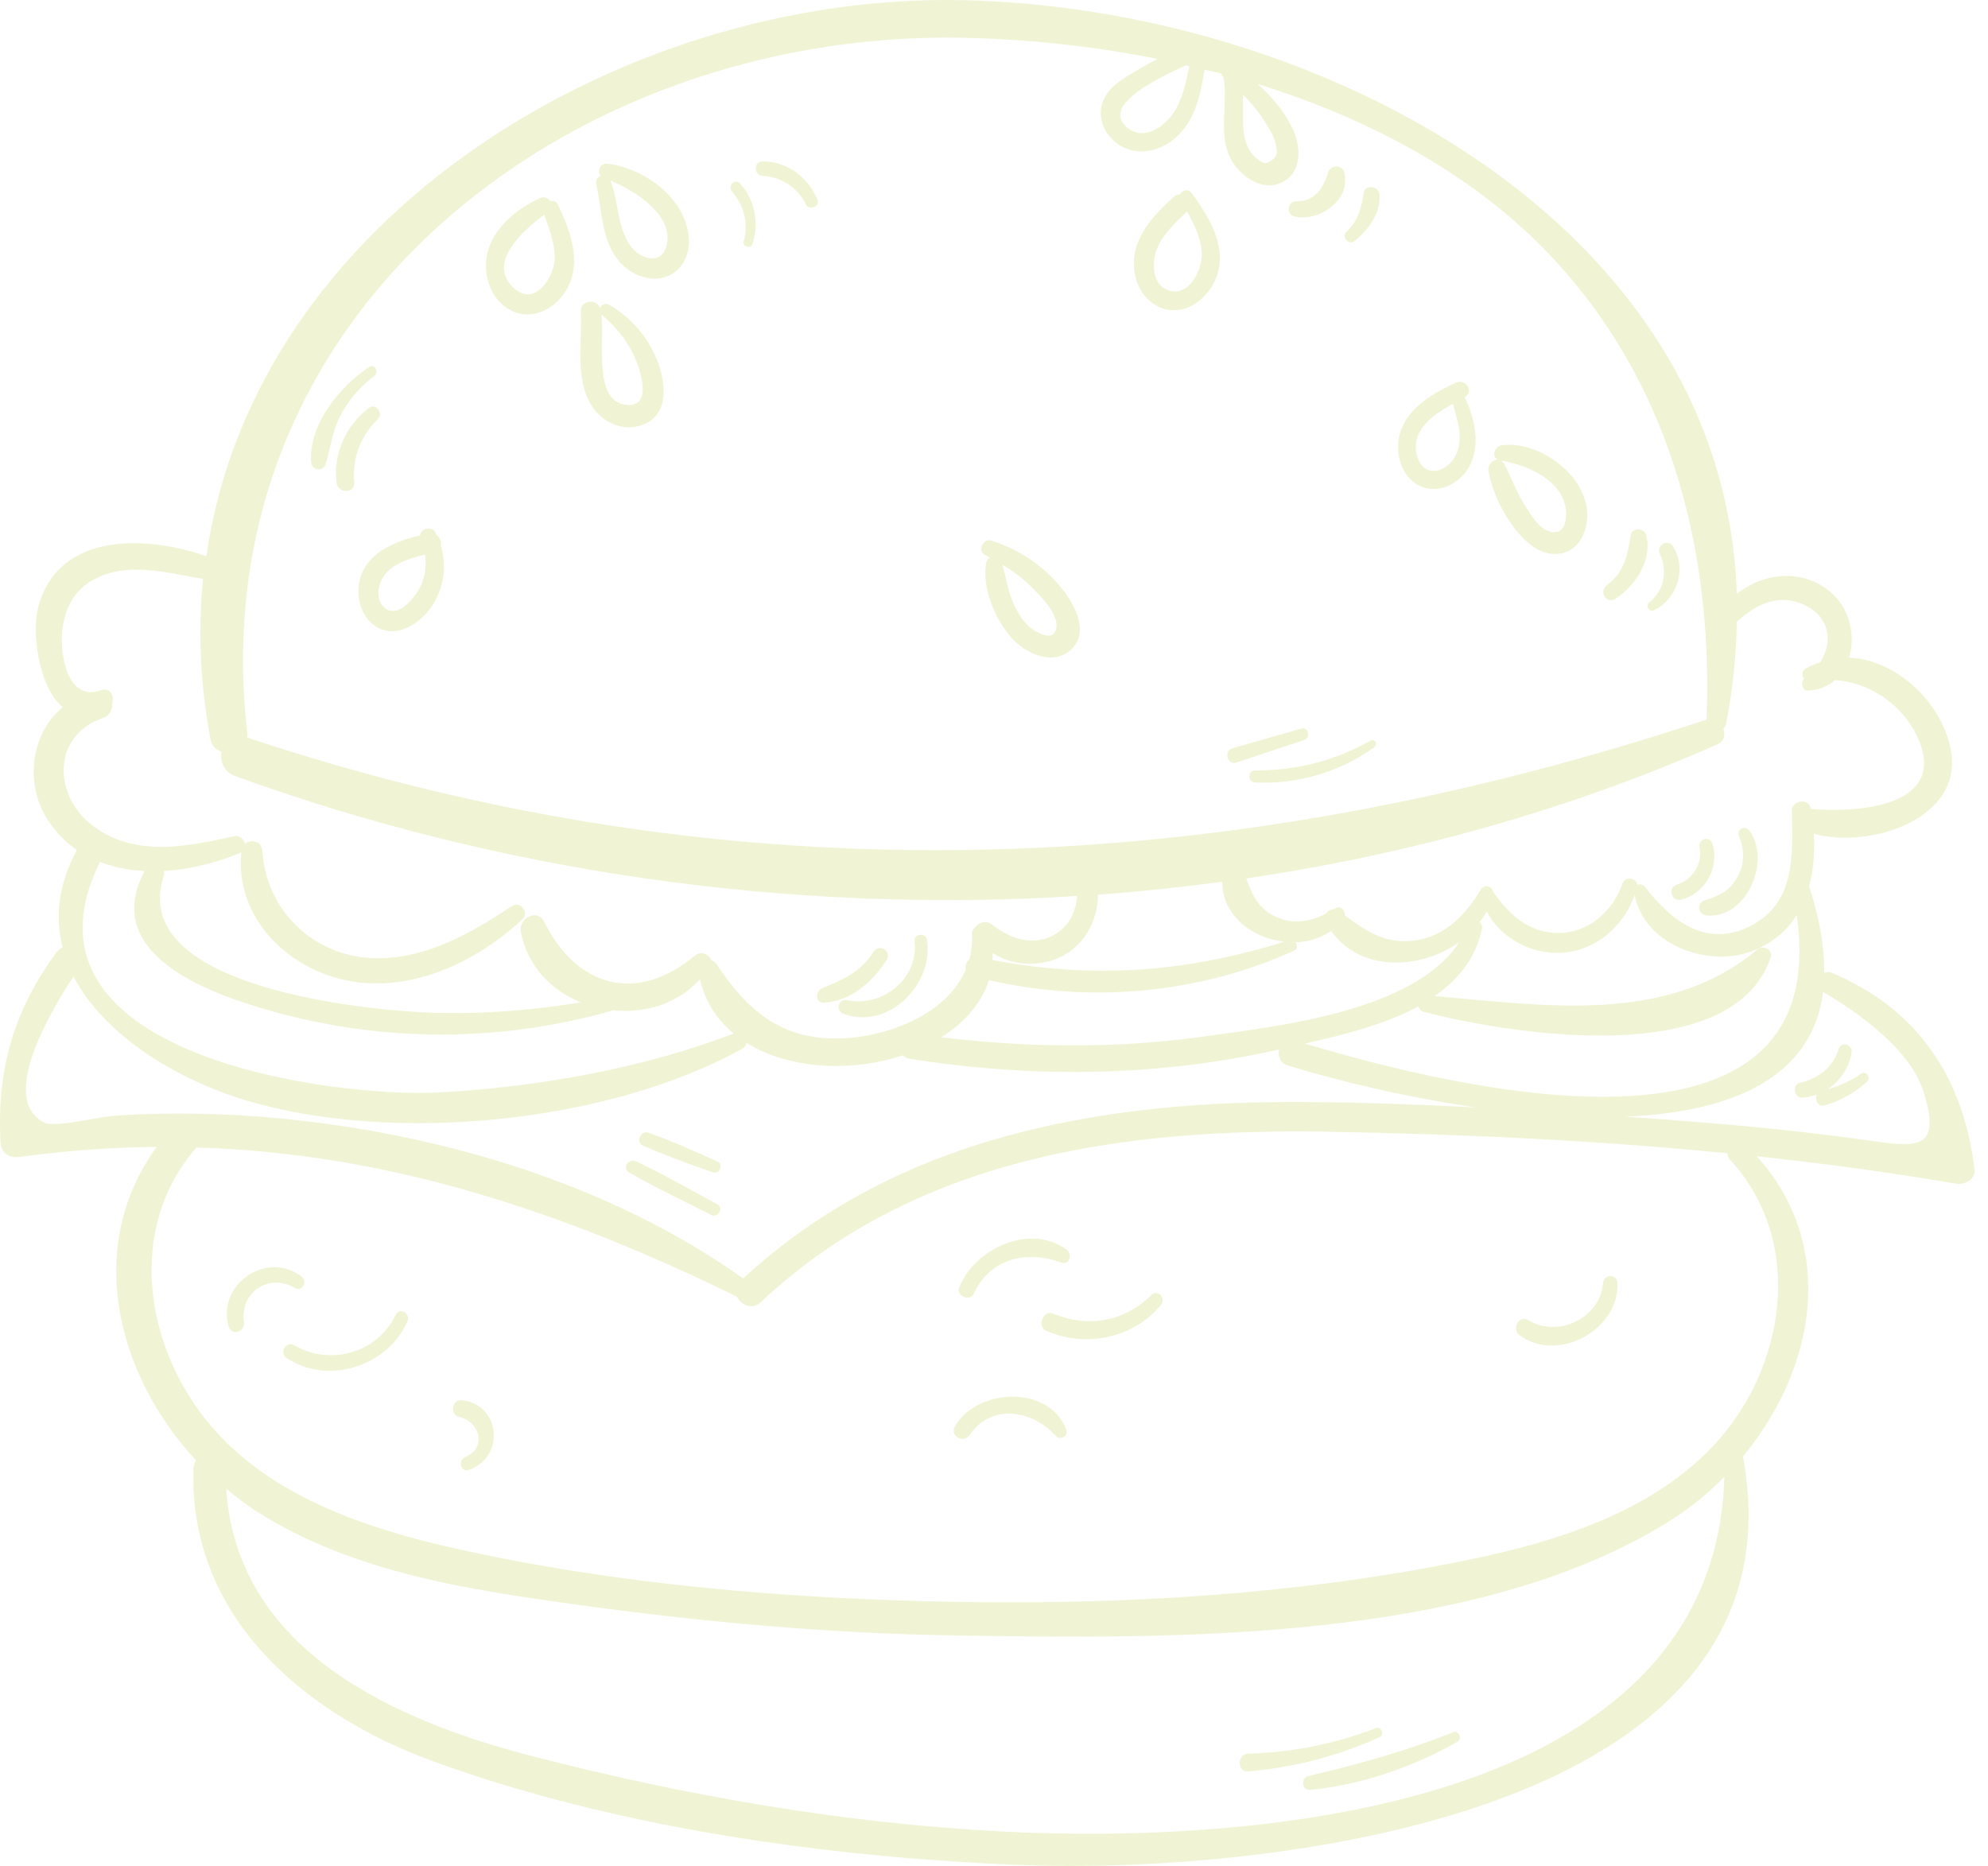 <?xml version="1.0" encoding="UTF-8"?> <svg xmlns="http://www.w3.org/2000/svg" width="147" height="138" viewBox="0 0 147 138" fill="none"><g opacity="0.24"><path d="M83.84 19.617C83.877 21.144 84.845 22.696 86.446 22.92C88.108 23.143 89.572 21.753 90.031 20.25C90.689 18.09 89.337 15.966 88.133 14.29C87.873 13.93 87.401 14.054 87.264 14.364C87.103 14.377 86.942 14.414 86.793 14.551C85.341 15.879 83.778 17.494 83.84 19.617ZM85.565 18.363C86.024 17.282 86.942 16.438 87.773 15.643C88.307 16.599 88.816 17.618 88.865 18.71C88.915 19.915 87.959 21.988 86.396 21.467C85.143 21.045 85.155 19.344 85.565 18.363Z" fill="#C0D24B"></path><path d="M44.097 13.632C44.544 15.705 44.469 18.251 46.194 19.741C47.385 20.771 49.222 21.032 50.314 19.716C51.418 18.4 50.922 16.376 50.003 15.097C48.862 13.483 46.914 12.39 44.978 12.104C44.395 12.017 44.11 12.651 44.42 12.998C44.197 13.085 44.023 13.309 44.097 13.632ZM45.983 16.848C45.623 15.705 45.586 14.476 45.139 13.358C47.038 14.128 50.053 16.065 49.222 18.387C48.849 19.405 47.72 19.207 47.038 18.623C46.492 18.164 46.194 17.518 45.983 16.848Z" fill="#C0D24B"></path><path d="M37.855 22.995C39.468 23.752 41.205 22.746 41.975 21.281C43.029 19.294 42.136 17.01 41.267 15.147C41.143 14.886 40.908 14.824 40.672 14.861C40.523 14.638 40.225 14.501 39.89 14.663C38.091 15.507 36.217 17.059 35.957 19.17C35.783 20.648 36.441 22.337 37.855 22.995ZM40.237 15.88C40.622 16.948 41.069 18.09 41.007 19.245C40.932 20.524 39.592 22.622 38.116 21.405C35.845 19.543 38.662 17.059 40.237 15.88Z" fill="#C0D24B"></path><path d="M43.652 29.848C44.434 31.202 46.034 31.996 47.56 31.4C49.434 30.668 49.248 28.507 48.69 26.918C48.019 25.03 46.741 23.528 45.029 22.535C44.769 22.386 44.471 22.547 44.371 22.783C44.099 22.05 42.895 22.212 42.944 23.031C43.056 25.229 42.51 27.861 43.652 29.848ZM44.471 23.267C45.451 24.087 46.307 25.08 46.853 26.247C47.312 27.216 48.33 30.096 46.357 29.948C43.813 29.736 44.719 25.279 44.471 23.267Z" fill="#C0D24B"></path><path d="M72.848 41.048C72.972 41.111 73.084 41.185 73.196 41.247C73.059 41.309 72.96 41.421 72.923 41.595C72.588 43.495 73.593 45.879 74.883 47.269C75.839 48.288 77.663 49.157 78.953 48.238C80.728 46.971 79.499 44.712 78.444 43.433C77.092 41.794 75.318 40.614 73.295 39.981C72.675 39.782 72.24 40.775 72.848 41.048ZM74.126 41.769C74.821 42.191 75.479 42.65 76.062 43.209C76.72 43.842 78.134 45.221 78.122 46.226C78.109 47.456 76.968 46.947 76.434 46.599C75.913 46.264 75.553 45.767 75.243 45.233C74.585 44.128 74.461 42.973 74.126 41.769Z" fill="#C0D24B"></path><path d="M110.061 34.79C110.371 36.752 111.748 39.31 113.398 40.452C114.701 41.359 116.414 41.098 117.071 39.558C118.535 36.082 114.292 32.518 111.041 32.928C110.52 32.99 110.259 33.785 110.755 33.983C110.383 33.983 109.999 34.356 110.061 34.79ZM110.979 34.058C113.051 34.393 115.992 35.697 115.793 38.267C115.719 39.198 115.173 39.645 114.267 39.173C113.709 38.876 113.274 38.168 112.939 37.671C112.22 36.616 111.798 35.436 111.227 34.306C111.152 34.182 111.066 34.107 110.979 34.058Z" fill="#C0D24B"></path><path d="M104.551 35.672C105.817 36.641 107.517 36.082 108.398 34.877C109.576 33.276 109.117 31.078 108.311 29.377C109.018 28.979 108.385 27.973 107.666 28.296C106.077 29.017 104.253 30.047 103.608 31.785C103.124 33.089 103.397 34.79 104.551 35.672ZM107.43 29.861C107.765 31.115 108.261 32.431 107.641 33.673C107.02 34.914 105.333 35.424 104.812 33.809C104.216 31.885 105.916 30.705 107.43 29.861Z" fill="#C0D24B"></path><path d="M27.817 46.35C29.431 47.343 31.317 45.94 32.123 44.537C32.868 43.246 33.017 41.731 32.595 40.353C32.657 40.067 32.533 39.732 32.272 39.558C32.235 39.496 32.21 39.421 32.185 39.359C31.912 38.863 31.093 39.099 31.068 39.595C29.356 40.005 27.433 40.725 26.738 42.451C26.217 43.767 26.564 45.58 27.817 46.35ZM28.686 42.24C29.418 41.545 30.448 41.259 31.428 41.023C31.527 41.781 31.465 42.55 31.131 43.283C30.758 44.115 29.443 45.816 28.438 44.947C27.619 44.239 28.016 42.873 28.686 42.24Z" fill="#C0D24B"></path><path d="M27.297 27.141C27.707 26.868 28.054 27.501 27.682 27.799C26.615 28.606 25.734 29.624 25.126 30.817C24.555 31.946 24.444 33.126 24.084 34.318C23.898 34.926 23.041 34.79 23.004 34.169C22.818 31.388 25.126 28.581 27.297 27.141Z" fill="#C0D24B"></path><path d="M27.297 30.159C27.793 29.786 28.377 30.581 27.942 31.003C26.639 32.282 26.044 33.859 26.193 35.684C26.255 36.541 24.977 36.516 24.878 35.684C24.629 33.548 25.585 31.438 27.297 30.159Z" fill="#C0D24B"></path><path d="M92.812 56.979C95.927 56.979 98.607 56.284 101.337 54.782C101.659 54.608 101.907 55.055 101.622 55.266C99.103 57.091 95.914 58.022 92.812 57.873C92.242 57.849 92.229 56.979 92.812 56.979Z" fill="#C0D24B"></path><path d="M91.124 55.341C92.812 54.856 94.512 54.372 96.199 53.888C96.745 53.726 96.956 54.558 96.435 54.732C94.76 55.291 93.085 55.837 91.422 56.396C90.752 56.607 90.454 55.539 91.124 55.341Z" fill="#C0D24B"></path><path d="M95.839 14.886C97.217 14.923 97.862 13.905 98.209 12.75C98.383 12.179 99.239 12.154 99.4 12.75C99.934 14.824 97.502 16.438 95.691 16.003C95.082 15.842 95.207 14.861 95.839 14.886Z" fill="#C0D24B"></path><path d="M99.56 17.134C100.441 16.314 100.652 15.408 100.838 14.265C100.95 13.57 101.992 13.781 102.017 14.427C102.079 15.793 101.161 17.071 100.106 17.854C99.697 18.152 99.188 17.481 99.56 17.134Z" fill="#C0D24B"></path><path d="M118.819 43.271C120.109 42.34 120.358 41.036 120.581 39.571C120.668 38.975 121.574 39.049 121.723 39.571C122.206 41.409 120.928 43.358 119.427 44.289C118.757 44.699 118.211 43.718 118.819 43.271Z" fill="#C0D24B"></path><path d="M121.984 44.513C123.064 43.693 123.312 42.178 122.741 40.986C122.431 40.341 123.312 39.794 123.709 40.415C124.751 42.029 124.019 44.289 122.332 45.121C121.922 45.32 121.624 44.774 121.984 44.513Z" fill="#C0D24B"></path><path d="M54.719 13.569C55.824 14.774 56.146 16.488 55.65 18.027C55.513 18.437 54.88 18.276 54.992 17.841C55.364 16.5 55.017 15.209 54.124 14.153C53.776 13.756 54.347 13.16 54.719 13.569Z" fill="#C0D24B"></path><path d="M56.395 11.931C58.231 11.956 59.745 13.098 60.452 14.774C60.651 15.258 59.832 15.606 59.596 15.134C58.988 13.868 57.784 13.085 56.395 13.011C55.712 12.974 55.7 11.931 56.395 11.931Z" fill="#C0D24B"></path><path d="M0.037 84.483C0.074 85.29 0.719 85.675 1.464 85.563C4.913 85.091 8.276 84.855 11.589 84.818C6.241 92.156 8.586 101.643 14.492 108.001C14.393 108.162 14.319 108.348 14.306 108.572C13.934 119.536 22.446 126.775 32.037 130.264C45.512 135.169 61.047 137.342 75.329 137.925C93.035 138.646 133.833 134.56 128.882 107.715C134.205 101.295 135.93 92.169 129.899 85.513C134.838 86.047 139.764 86.706 144.615 87.537C145.236 87.649 146.104 87.252 146.005 86.47C145.186 79.702 141.811 74.611 135.446 71.942C135.235 71.855 135.036 71.88 134.887 71.967C134.912 70.116 134.577 68.006 133.771 65.535C134.106 64.318 134.193 62.989 134.118 61.66C138.325 62.828 145.385 60.493 144.218 55.278C143.449 51.826 140.186 48.784 136.724 48.635C137.208 47.083 136.798 45.146 135.558 43.966C133.473 42.005 130.458 42.29 128.423 43.929C127.505 16.239 97.105 0.507 71.048 0.01C46.046 -0.474 18.848 16.028 15.261 41.135C10.919 39.62 4.442 39.285 2.866 44.749C2.295 46.735 2.841 50.783 4.64 52.31C2.345 54.161 1.786 57.849 3.462 60.531C4.069 61.511 4.826 62.281 5.683 62.865C4.28 65.46 4.069 67.869 4.628 70.067C4.467 70.141 4.318 70.241 4.194 70.402C0.992 74.748 -0.236 79.106 0.037 84.483ZM17.371 57.389C36.914 64.492 58.466 67.596 79.647 66.267C79.572 67.347 79.126 68.366 78.133 69.024C76.545 70.067 74.709 69.458 73.344 68.366C72.947 68.043 72.363 68.204 72.128 68.564C71.966 68.676 71.855 68.85 71.867 69.086C71.904 69.756 71.83 70.377 71.681 70.948C71.445 71.135 71.346 71.445 71.408 71.731C69.993 75.009 65.663 76.685 62.176 76.797C57.784 76.933 55.253 74.736 52.957 71.271C52.87 71.135 52.721 71.048 52.572 70.998C52.449 70.563 51.816 70.315 51.394 70.663C47.125 74.251 42.646 73.034 40.251 68.179C39.743 67.149 38.328 67.919 38.514 68.912C38.998 71.47 40.785 73.258 42.956 74.139C38.849 74.785 34.693 75.096 30.523 74.823C26.193 74.537 9.504 72.848 12.098 64.814C12.147 64.665 12.135 64.541 12.098 64.417C14.083 64.305 16.081 63.784 17.818 63.051C17.83 63.051 17.83 63.039 17.842 63.026C17.408 67.347 20.523 70.948 24.543 72.227C29.593 73.829 34.953 71.408 38.638 67.981C39.159 67.496 38.477 66.615 37.881 67C34.792 69.024 31.466 70.973 27.645 70.862C23.215 70.725 19.691 67.385 19.406 62.964C19.356 62.194 18.562 62.021 18.128 62.406C18.041 62.07 17.706 61.76 17.309 61.847C13.773 62.629 9.889 63.436 6.774 61.002C3.908 58.767 3.871 54.372 7.631 53.093C8.115 52.931 8.338 52.435 8.288 51.988C8.487 51.491 8.115 50.808 7.507 51.032C5.099 51.938 4.491 48.71 4.578 47.008C4.665 45.37 5.273 43.867 6.712 42.985C9.244 41.458 12.321 42.352 15.013 42.824C14.641 46.611 14.79 50.585 15.572 54.707C15.659 55.179 15.981 55.452 16.378 55.589C16.267 56.284 16.527 57.079 17.371 57.389ZM18.376 74.264C27.136 77.095 36.541 77.256 45.339 74.723C47.684 74.959 50.116 74.251 51.754 72.426C52.151 74.115 53.044 75.431 54.248 76.437C47.485 79.044 39.618 80.41 32.422 80.795C24.853 81.192 0.26 78.15 7.395 63.746C8.437 64.144 9.554 64.367 10.695 64.417C7.742 69.93 13.897 72.823 18.376 74.264ZM109.575 68.738C109.625 68.502 109.55 68.328 109.414 68.204C109.6 67.956 109.786 67.683 109.935 67.409C110.952 69.371 113.211 70.588 115.432 70.464C117.988 70.328 120.023 68.54 120.866 66.218C121.623 69.905 126.326 71.606 129.602 70.328C131.091 69.744 132.133 68.813 132.853 67.695C135.694 87.277 108.074 80.646 96.497 77.182C99.202 76.561 102.329 75.816 104.885 74.425C104.934 74.611 105.059 74.785 105.282 74.835C111.325 76.412 128.088 79.231 130.929 70.812C131.14 70.203 130.346 69.88 129.937 70.228C123.274 75.816 114.241 74.363 106.076 73.668C107.788 72.488 109.104 70.911 109.575 68.738ZM89.263 76.623C82.637 77.567 76.198 77.504 69.609 76.71C71.284 75.654 72.574 74.239 73.12 72.488C80.664 74.214 88.643 73.506 95.703 70.303C95.976 70.178 95.939 69.88 95.79 69.694C96.733 69.657 97.651 69.396 98.433 68.85C100.567 71.892 105.009 71.743 107.9 69.682C104.55 74.81 94.537 75.878 89.263 76.623ZM73.381 70.998C73.393 70.824 73.406 70.663 73.406 70.489C75.043 71.544 77.339 71.544 78.977 70.464C80.391 69.52 81.186 67.844 81.186 66.168C84.263 65.944 87.328 65.621 90.38 65.212C90.355 67.695 92.588 69.384 94.958 69.645C87.712 71.917 80.801 72.414 73.381 70.998ZM87.936 4.903C87.7 6.057 87.464 7.274 86.819 8.28C86.124 9.348 84.66 10.416 83.431 9.497C81.173 7.796 85.95 5.635 87.662 4.841C87.749 4.865 87.836 4.878 87.936 4.903ZM91.906 7.001C92.489 7.572 93.023 8.206 93.469 8.901C93.805 9.435 94.189 10.018 94.326 10.652C94.45 11.223 94.524 11.533 94.015 11.869C93.556 12.167 93.457 12.104 93.035 11.806C91.621 10.788 91.956 8.802 91.906 7.001ZM126.189 53.217C90.343 65.1 54.334 66.565 18.277 54.546C18.277 54.483 18.302 54.421 18.302 54.347C14.654 23.342 41.939 2.295 71.048 2.792C75.738 2.879 80.677 3.375 85.578 4.356C84.995 4.667 84.412 5.002 83.841 5.337C83.109 5.784 82.315 6.231 81.831 6.964C80.999 8.206 81.421 9.733 82.588 10.602C83.903 11.583 85.628 11.273 86.831 10.267C88.37 9 88.767 7.026 89.065 5.151C89.474 5.25 89.896 5.325 90.305 5.437C90.33 5.536 90.38 5.623 90.467 5.697C90.851 7.796 89.946 10.143 91.174 12.03C91.906 13.148 93.37 14.128 94.723 13.52C96.348 12.787 96.212 10.788 95.542 9.435C94.934 8.193 94.028 7.125 92.986 6.206C100.133 8.429 106.87 11.806 112.243 16.575C122.802 25.987 126.735 39.447 126.189 53.217ZM132.493 59.984C132.567 63.163 132.791 66.702 129.515 68.44C126.251 70.178 123.596 68.13 121.661 65.621C121.487 65.398 121.251 65.361 121.065 65.448C121.003 64.914 120.172 64.765 119.961 65.373C119.253 67.434 117.38 69.049 115.134 68.999C113 68.962 111.536 67.583 110.406 65.944C110.32 65.547 109.761 65.361 109.513 65.77C108.297 67.77 106.684 69.446 104.19 69.595C102.217 69.719 100.889 68.751 99.438 67.708C99.475 67.323 99.127 66.925 98.706 67.198C98.681 67.211 98.656 67.223 98.631 67.248C98.408 67.236 98.197 67.36 98.073 67.558C96.919 68.155 95.653 68.391 94.4 67.832C93.048 67.236 92.588 66.18 92.154 64.963C104.215 63.188 115.99 59.91 127.008 55.042C127.505 54.819 127.592 54.322 127.43 53.888C127.517 53.801 127.592 53.701 127.629 53.552C128.138 50.945 128.386 48.437 128.423 46.003C129.763 44.736 131.475 43.867 133.336 44.699C135.334 45.581 135.558 47.518 134.59 48.983C134.23 49.095 133.882 49.244 133.535 49.43C133.212 49.616 133.225 49.964 133.399 50.2C133.126 50.523 133.25 51.118 133.746 51.081C134.552 51.019 135.198 50.721 135.694 50.299C138.424 50.473 141.005 52.36 141.972 54.968C143.772 59.798 136.96 60.108 133.895 59.823C133.895 59.81 133.895 59.81 133.895 59.798C133.758 58.978 132.468 59.19 132.493 59.984ZM125.916 83.018C124.006 82.856 122.095 82.72 120.184 82.583C127.74 82.273 133.994 79.889 134.813 73.332C134.838 73.345 134.838 73.37 134.863 73.382C137.394 74.897 141.24 77.591 142.221 80.708C143.71 85.364 141.414 84.781 137.915 84.309C133.944 83.75 129.937 83.341 125.916 83.018ZM16.726 110.099C17.47 110.72 18.239 111.316 19.058 111.825C26.119 116.32 34.742 117.586 42.857 118.704C52.039 119.97 61.283 120.802 70.552 120.951C86.893 121.212 109.19 121.51 123.584 112.409C125.011 111.515 126.314 110.422 127.505 109.23C126.797 133.902 92.626 136.435 73.914 135.442C62.362 134.834 50.786 132.822 39.594 129.941C29.196 127.284 17.507 122.094 16.726 110.099ZM14.53 84.868C28.501 85.278 41.38 89.474 54.483 95.894C54.769 96.515 55.625 96.9 56.27 96.291C67.748 85.526 83.121 83.44 98.246 83.701C108.024 83.874 117.913 84.321 127.728 85.29C127.74 85.464 127.79 85.625 127.939 85.787C133.547 91.883 132.034 101.32 126.611 107.007C121.958 111.887 115.022 114.035 108.62 115.351C96.199 117.922 83.233 118.692 70.564 118.468C58.293 118.245 45.599 117.201 33.613 114.507C27.124 113.054 20.014 110.683 15.559 105.405C10.695 99.656 9.306 90.828 14.53 84.868ZM5.434 72.215C7.717 76.611 13.152 79.864 18.14 81.366C29.035 84.644 44.966 83.08 54.918 77.542C55.091 77.442 55.178 77.293 55.203 77.132C58.355 79.094 62.958 79.305 66.767 78.051C66.879 78.163 67.016 78.262 67.239 78.299C76.346 79.74 85.578 79.653 94.586 77.616C94.462 78.076 94.636 78.622 95.219 78.796C98.668 79.864 103.743 81.118 109.116 81.9C105.009 81.689 100.902 81.54 96.807 81.503C81.645 81.354 66.407 83.961 54.955 94.553C46.22 88.332 35.387 84.744 24.878 83.216C19.468 82.434 13.996 82.148 8.536 82.508C7.395 82.583 4.057 83.403 3.313 83.043C-0.1 81.366 3.586 75.034 5.434 72.215Z" fill="#C0D24B"></path><path d="M126.04 66.59C127.07 66.267 127.864 65.919 128.435 64.938C128.981 63.995 129.031 62.877 128.596 61.871C128.373 61.35 129.006 60.977 129.353 61.437C131.003 63.61 129.155 67.993 126.189 67.707C125.581 67.645 125.407 66.801 126.04 66.59Z" fill="#C0D24B"></path><path d="M123.993 65.423C125.16 65.075 125.916 63.858 125.668 62.654C125.544 62.033 126.425 61.784 126.624 62.393C127.17 64.144 126.09 66.093 124.303 66.54C123.584 66.714 123.286 65.634 123.993 65.423Z" fill="#C0D24B"></path><path d="M47.026 85.886C49.061 86.842 51.034 87.997 53.032 89.052C53.553 89.338 53.093 90.12 52.572 89.847C50.562 88.816 48.49 87.86 46.542 86.73C45.971 86.42 46.455 85.625 47.026 85.886Z" fill="#C0D24B"></path><path d="M47.932 83.763C49.681 84.384 51.381 85.153 53.069 85.911C53.515 86.11 53.193 86.867 52.733 86.706C50.984 86.097 49.222 85.464 47.522 84.719C46.989 84.483 47.373 83.564 47.932 83.763Z" fill="#C0D24B"></path><path d="M62.66 73.966C65.278 74.512 67.971 72.339 67.623 69.582C67.561 69.073 68.442 68.949 68.529 69.458C69.112 72.736 65.712 76.213 62.387 74.984C61.742 74.748 61.99 73.817 62.66 73.966Z" fill="#C0D24B"></path><path d="M60.799 73.084C62.362 72.438 63.665 71.867 64.608 70.377C64.993 69.769 65.948 70.315 65.576 70.948C64.633 72.538 62.871 74.077 60.935 74.152C60.278 74.189 60.265 73.308 60.799 73.084Z" fill="#C0D24B"></path><path d="M133.112 80.075C134.452 79.752 135.544 78.945 135.954 77.591C136.14 76.971 137.009 77.244 136.909 77.852C136.736 78.957 136.065 79.951 135.147 80.559C136.028 80.298 136.872 79.938 137.629 79.404C137.964 79.168 138.373 79.702 138.076 79.975C137.157 80.807 136.128 81.403 134.936 81.751C134.44 81.9 134.155 81.317 134.341 80.956C134.006 81.081 133.646 81.168 133.274 81.18C132.628 81.217 132.492 80.224 133.112 80.075Z" fill="#C0D24B"></path><path d="M21.765 99.495C24.432 101.047 27.931 100.054 29.272 97.223C29.544 96.639 30.376 97.148 30.128 97.719C28.676 101.047 24.271 102.463 21.206 100.451C20.611 100.066 21.144 99.135 21.765 99.495Z" fill="#C0D24B"></path><path d="M22.296 94.404C22.78 94.764 22.358 95.572 21.8 95.249C19.901 94.131 17.718 95.572 18.04 97.769C18.152 98.502 17.11 98.837 16.899 98.08C16.043 94.975 19.703 92.455 22.296 94.404Z" fill="#C0D24B"></path><path d="M34.123 103.555C37.026 103.828 37.374 107.777 34.669 108.708C34.061 108.919 33.837 107.988 34.408 107.752C36.046 107.094 35.45 105.107 33.949 104.797C33.267 104.66 33.403 103.493 34.123 103.555Z" fill="#C0D24B"></path><path d="M77.871 97.148C80.451 98.229 83.119 97.757 85.129 95.782C85.601 95.311 86.246 96.006 85.849 96.503C83.814 98.986 80.24 99.706 77.349 98.415C76.642 98.092 77.163 96.85 77.871 97.148Z" fill="#C0D24B"></path><path d="M70.924 95.224C72.053 92.356 76.172 90.406 78.89 92.442C79.312 92.753 79.088 93.597 78.493 93.374C75.949 92.455 73.219 93.026 72.003 95.683C71.743 96.292 70.676 95.857 70.924 95.224Z" fill="#C0D24B"></path><path d="M70.616 105.48C72.254 102.649 77.614 102.388 78.855 105.765C79.016 106.2 78.383 106.548 78.085 106.212C76.398 104.313 73.358 103.729 71.708 106.113C71.249 106.784 70.194 106.2 70.616 105.48Z" fill="#C0D24B"></path><path d="M113.039 97.645C115.211 98.973 118.337 97.471 118.536 94.888C118.586 94.218 119.578 94.193 119.603 94.888C119.727 98.353 115.223 100.811 112.394 98.775C111.712 98.29 112.307 97.198 113.039 97.645Z" fill="#C0D24B"></path><path d="M96.721 131.356C100.469 130.475 103.881 129.531 107.467 128.103C107.876 127.942 108.137 128.588 107.765 128.811C104.526 130.674 100.58 132.039 96.858 132.375C96.275 132.437 96.163 131.493 96.721 131.356Z" fill="#C0D24B"></path><path d="M92.303 129.693C95.566 129.606 98.706 128.973 101.758 127.806C102.13 127.657 102.403 128.29 102.031 128.464C98.929 129.879 95.703 130.711 92.303 131.009C91.472 131.096 91.447 129.718 92.303 129.693Z" fill="#C0D24B"></path></g></svg> 